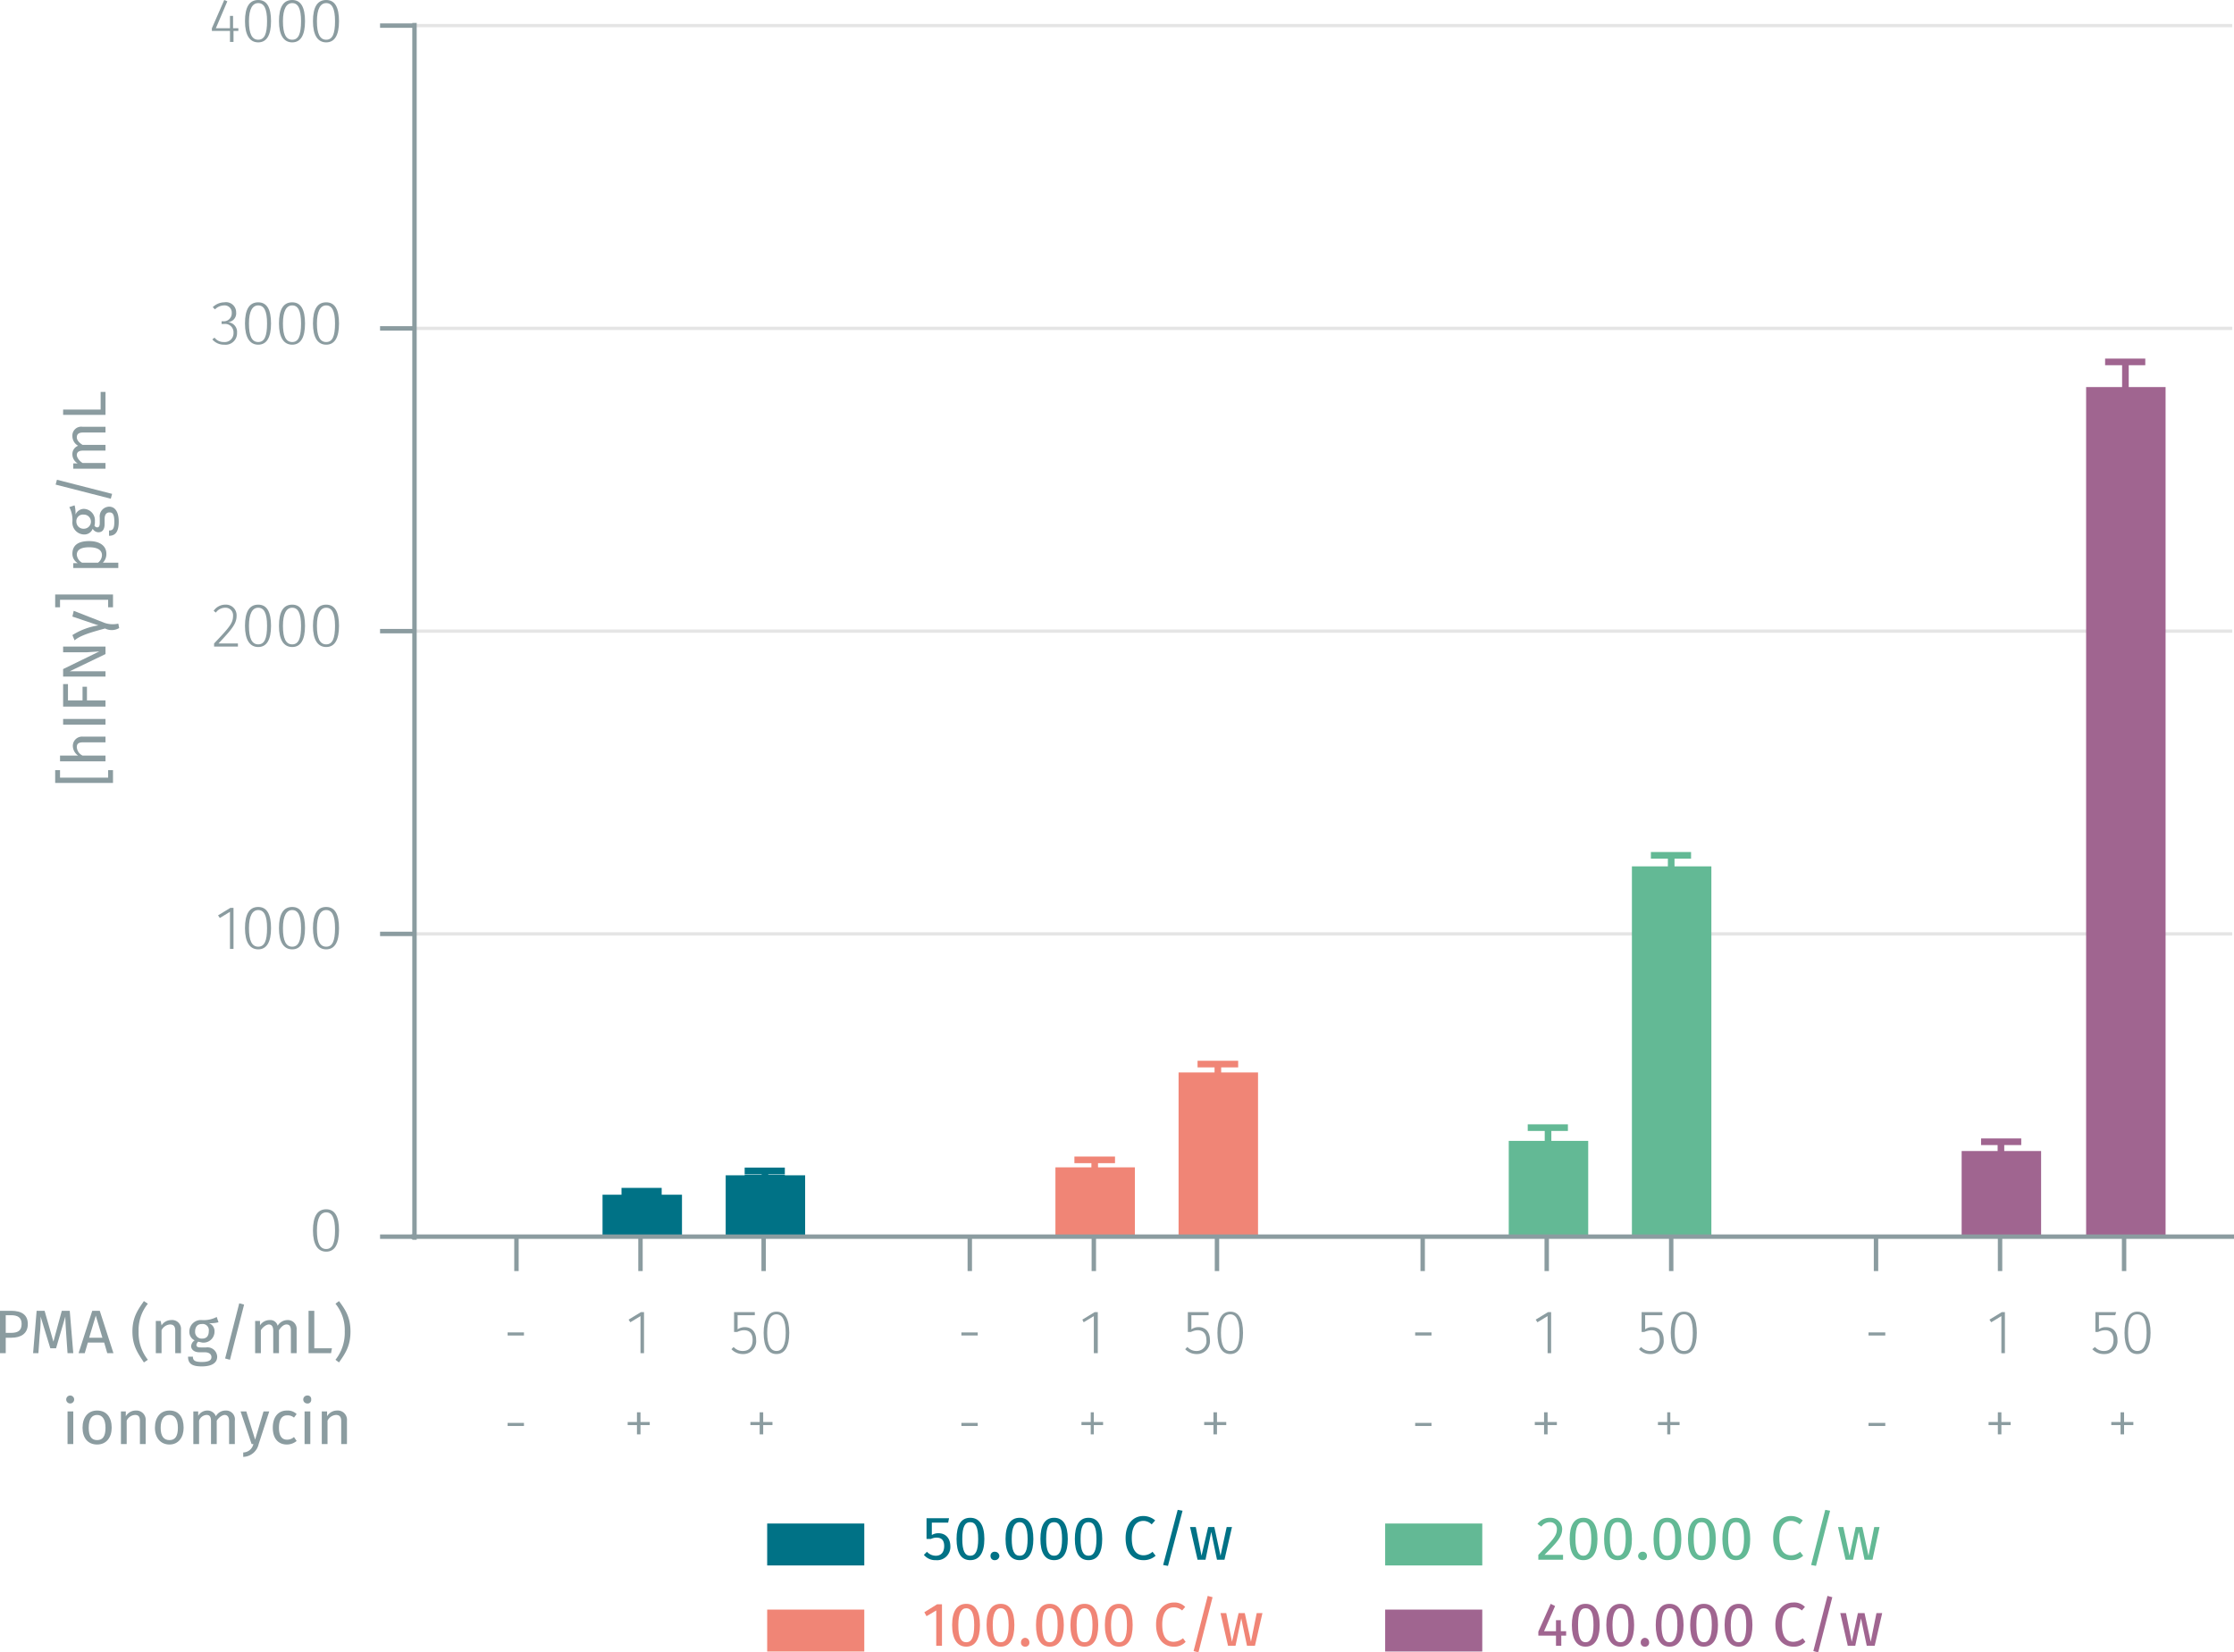 <svg xmlns="http://www.w3.org/2000/svg" viewBox="0 0 506.1 374.3"><title>assay-validation_human-ifn-gamma-1</title><line x1="93.9" y1="211.6" x2="505.7" y2="211.6" fill="none" stroke="#e5e5e5" stroke-miterlimit="10" stroke-width="0.75"/><line x1="93.9" y1="143" x2="505.7" y2="143" fill="none" stroke="#e5e5e5" stroke-miterlimit="10" stroke-width="0.75"/><line x1="93.9" y1="74.4" x2="505.7" y2="74.4" fill="none" stroke="#e5e5e5" stroke-miterlimit="10" stroke-width="0.75"/><line x1="93.9" y1="5.8" x2="505.7" y2="5.8" fill="none" stroke="#e5e5e5" stroke-miterlimit="10" stroke-width="0.75"/><polygon points="136.5 270.7 136.5 280.2 154.5 280.2 154.5 270.7 136.5 270.7" fill="#007286"/><polyline points="140.8 269.9 149.9 269.9 145.4 269.9 145.4 271.1 140.8 271.1 149.9 271.1" fill="none" stroke="#007286" stroke-miterlimit="10" stroke-width="1.5"/><polygon points="164.4 266.3 164.4 280.2 182.4 280.2 182.4 266.3 164.4 266.3" fill="#007286"/><polyline points="168.7 265.3 177.8 265.3 173.3 265.3 173.3 266.9 168.7 266.9 177.8 266.9" fill="none" stroke="#007286" stroke-miterlimit="10" stroke-width="1.5"/><polygon points="239.1 264.5 239.1 280.2 257.1 280.2 257.1 264.5 239.1 264.5" fill="#f08576"/><polyline points="243.4 262.8 252.6 262.8 248 262.8 248 266 243.4 266 252.6 266" fill="none" stroke="#f08576" stroke-miterlimit="10" stroke-width="1.5"/><polygon points="267 243 267 280.2 285 280.2 285 243 267 243" fill="#f08576"/><polyline points="271.3 241.1 280.5 241.1 275.9 241.1 275.9 244.8 271.3 244.8 280.5 244.8" fill="none" stroke="#f08576" stroke-miterlimit="10" stroke-width="1.5"/><polygon points="341.8 258.5 341.8 280.2 359.8 280.2 359.8 258.5 341.8 258.5" fill="#63b995"/><polyline points="346.1 255.5 355.2 255.5 350.7 255.5 350.7 261.2 346.1 261.2 355.2 261.2" fill="none" stroke="#63b995" stroke-miterlimit="10" stroke-width="1.5"/><polygon points="369.7 196.3 369.7 280.2 387.7 280.2 387.7 196.3 369.7 196.3" fill="#63b995"/><polyline points="374 193.8 383.1 193.8 378.6 193.8 378.6 198.8 374 198.8 383.1 198.8" fill="none" stroke="#63b995" stroke-miterlimit="10" stroke-width="1.5"/><polygon points="444.4 260.8 444.4 280.2 462.4 280.2 462.4 260.8 444.4 260.8" fill="#a06590"/><polyline points="448.8 258.7 457.9 258.7 453.3 258.7 453.3 262.8 448.8 262.8 457.9 262.8" fill="none" stroke="#a06590" stroke-miterlimit="10" stroke-width="1.5"/><polygon points="472.6 87.7 472.6 280.2 490.6 280.2 490.6 87.7 472.6 87.7" fill="#a06590"/><polyline points="476.9 82 486 82 481.5 82 481.5 93.4 476.9 93.4 486 93.4" fill="none" stroke="#a06590" stroke-miterlimit="10" stroke-width="1.5"/><path d="M94.4,282.5H507.3m-389.1,7.8v-7.8m28.1,7.8v-7.8m27.9,7.8v-7.8m46.7,7.8v-7.8m28.1,7.8v-7.8m27.9,7.8v-7.8m46.6,7.8v-7.8m28.1,7.8v-7.8m28.2,7.8v-7.8m46.4,7.8v-7.8m28.1,7.8v-7.8m28.1,7.8v-7.8" transform="translate(-1.2 -2.3)" fill="none" stroke="#8b9ca0" stroke-miterlimit="10"/><g style="isolation:isolate"><path d="M78,281.1c0,3.2-1,4.8-2.9,4.8s-3-1.6-3-4.8,1-4.8,3-4.8S78,278,78,281.1Zm-5,0c0,2.9.7,4.2,2.1,4.2s2-1.3,2-4.2-.7-4.1-2-4.1S73,278.3,73,281.1Z" transform="translate(-1.2 -2.3)" fill="#8b9ca0"/></g><g style="isolation:isolate"><path d="M53.3,217.3v-8.4L51,210.3l-.4-.6,2.8-1.7h.7v9.3Z" transform="translate(-1.2 -2.3)" fill="#8b9ca0"/><path d="M62.6,212.6c0,3.2-1,4.8-2.9,4.8s-3-1.6-3-4.8,1-4.8,3-4.8S62.6,209.5,62.6,212.6Zm-5,0c0,2.9.7,4.2,2.1,4.2s2-1.3,2-4.2-.7-4.1-2-4.1S57.6,209.8,57.6,212.6Z" transform="translate(-1.2 -2.3)" fill="#8b9ca0"/><path d="M70.3,212.6c0,3.2-1,4.8-2.9,4.8s-3-1.6-3-4.8,1-4.8,3-4.8S70.3,209.5,70.3,212.6Zm-5,0c0,2.9.7,4.2,2.1,4.2s2-1.3,2-4.2-.7-4.1-2-4.1S65.3,209.8,65.3,212.6Z" transform="translate(-1.2 -2.3)" fill="#8b9ca0"/><path d="M78,212.6c0,3.2-1,4.8-2.9,4.8s-3-1.6-3-4.8,1-4.8,3-4.8S78,209.5,78,212.6Zm-5,0c0,2.9.7,4.2,2.1,4.2s2-1.3,2-4.2-.7-4.1-2-4.1S73,209.8,73,212.6Z" transform="translate(-1.2 -2.3)" fill="#8b9ca0"/></g><g style="isolation:isolate"><path d="M54.8,141.8c0,1.8-1,3-4.1,6.3h4.4v.7H49.7v-.7c3.5-3.7,4.3-4.6,4.3-6.3a1.7,1.7,0,0,0-1.8-1.8,2.6,2.6,0,0,0-2.1,1.1l-.5-.4a3.2,3.2,0,0,1,2.7-1.4A2.4,2.4,0,0,1,54.8,141.8Z" transform="translate(-1.2 -2.3)" fill="#8b9ca0"/><path d="M62.6,144.1c0,3.2-1,4.8-2.9,4.8s-3-1.6-3-4.8,1-4.8,3-4.8S62.6,141,62.6,144.1Zm-5,0c0,2.9.7,4.2,2.1,4.2s2-1.3,2-4.2-.7-4.1-2-4.1S57.6,141.3,57.6,144.1Z" transform="translate(-1.2 -2.3)" fill="#8b9ca0"/><path d="M70.3,144.1c0,3.2-1,4.8-2.9,4.8s-3-1.6-3-4.8,1-4.8,3-4.8S70.3,141,70.3,144.1Zm-5,0c0,2.9.7,4.2,2.1,4.2s2-1.3,2-4.2-.7-4.1-2-4.1S65.3,141.3,65.3,144.1Z" transform="translate(-1.2 -2.3)" fill="#8b9ca0"/><path d="M78,144.1c0,3.2-1,4.8-2.9,4.8s-3-1.6-3-4.8,1-4.8,3-4.8S78,141,78,144.1Zm-5,0c0,2.9.7,4.2,2.1,4.2s2-1.3,2-4.2-.7-4.1-2-4.1S73,141.3,73,144.1Z" transform="translate(-1.2 -2.3)" fill="#8b9ca0"/></g><g style="isolation:isolate"><path d="M54.7,73.1a2,2,0,0,1-1.9,2.2,2.2,2.2,0,0,1,2.1,2.4A2.6,2.6,0,0,1,52,80.4a3.4,3.4,0,0,1-2.7-1.2l.5-.4a2.6,2.6,0,0,0,2.1,1,2,2,0,0,0,2.2-2.1,1.9,1.9,0,0,0-2.1-2h-.6v-.6h.4a1.8,1.8,0,0,0,1.9-1.9,1.6,1.6,0,0,0-1.7-1.7,3,3,0,0,0-2.1.9l-.5-.5a3.8,3.8,0,0,1,2.6-1.1A2.3,2.3,0,0,1,54.7,73.1Z" transform="translate(-1.2 -2.3)" fill="#8b9ca0"/><path d="M62.6,75.6c0,3.2-1,4.8-2.9,4.8s-3-1.6-3-4.8,1-4.8,3-4.8S62.6,72.5,62.6,75.6Zm-5,0c0,2.9.7,4.2,2.1,4.2s2-1.3,2-4.2-.7-4.1-2-4.1S57.6,72.8,57.6,75.6Z" transform="translate(-1.2 -2.3)" fill="#8b9ca0"/><path d="M70.3,75.6c0,3.2-1,4.8-2.9,4.8s-3-1.6-3-4.8,1-4.8,3-4.8S70.3,72.5,70.3,75.6Zm-5,0c0,2.9.7,4.2,2.1,4.2s2-1.3,2-4.2-.7-4.1-2-4.1S65.3,72.8,65.3,75.6Z" transform="translate(-1.2 -2.3)" fill="#8b9ca0"/><path d="M78,75.6c0,3.2-1,4.8-2.9,4.8s-3-1.6-3-4.8,1-4.8,3-4.8S78,72.5,78,75.6Zm-5,0c0,2.9.7,4.2,2.1,4.2s2-1.3,2-4.2-.7-4.1-2-4.1S73,72.8,73,75.6Z" transform="translate(-1.2 -2.3)" fill="#8b9ca0"/></g><g style="isolation:isolate"><path d="M54.1,9.3v2.5h-.8V9.3H49.2V8.7L52,2.3l.7.3L50.1,8.7h3.2V5.9h.7V8.7h1.2v.6Z" transform="translate(-1.2 -2.3)" fill="#8b9ca0"/><path d="M62.6,7.1c0,3.2-1,4.8-2.9,4.8s-3-1.6-3-4.8,1-4.8,3-4.8S62.6,4,62.6,7.1Zm-5,0c0,2.9.7,4.2,2.1,4.2s2-1.3,2-4.2S61,3,59.7,3,57.6,4.3,57.6,7.1Z" transform="translate(-1.2 -2.3)" fill="#8b9ca0"/><path d="M70.3,7.1c0,3.2-1,4.8-2.9,4.8s-3-1.6-3-4.8,1-4.8,3-4.8S70.3,4,70.3,7.1Zm-5,0c0,2.9.7,4.2,2.1,4.2s2-1.3,2-4.2S68.7,3,67.4,3,65.3,4.3,65.3,7.1Z" transform="translate(-1.2 -2.3)" fill="#8b9ca0"/><path d="M78,7.1c0,3.2-1,4.8-2.9,4.8s-3-1.6-3-4.8,1-4.8,3-4.8S78,4,78,7.1Zm-5,0c0,2.9.7,4.2,2.1,4.2s2-1.3,2-4.2S76.4,3,75.1,3,73,4.3,73,7.1Z" transform="translate(-1.2 -2.3)" fill="#8b9ca0"/></g><path d="M95.1,283.2V7.5m0,275H87.3m7.8-68.6H87.3m7.8-68.6H87.3m7.8-68.6H87.3M95.1,8.1H87.3" transform="translate(-1.2 -2.3)" fill="none" stroke="#8b9ca0" stroke-miterlimit="10"/><g style="isolation:isolate"><path d="M212.3,347.3v2.8a2.8,2.8,0,0,1,1.5-.4c1.6,0,2.7,1.1,2.7,3a3,3,0,0,1-3.3,3.1,3.3,3.3,0,0,1-2.7-1.2l.7-.7a2.7,2.7,0,0,0,2,.9c1.2,0,1.9-.8,1.9-2.2s-.7-1.9-1.7-1.9a2.8,2.8,0,0,0-1.3.3h-1v-4.7h5.1l-.2,1Z" transform="translate(-1.2 -2.3)" fill="#007286"/><path d="M224.2,351c0,3.1-1.1,4.8-3.2,4.8s-3.1-1.7-3.1-4.8,1-4.8,3.1-4.8S224.2,347.9,224.2,351Zm-5,0c0,2.7.6,3.8,1.8,3.8s1.8-1.1,1.8-3.8-.6-3.8-1.8-3.8S219.2,348.2,219.2,351Z" transform="translate(-1.2 -2.3)" fill="#007286"/><path d="M227.6,354.9a1,1,0,0,1-1,.9.9.9,0,0,1-1-.9.9.9,0,0,1,1-1A1,1,0,0,1,227.6,354.9Z" transform="translate(-1.2 -2.3)" fill="#007286"/><path d="M235.3,351c0,3.1-1,4.8-3.1,4.8s-3.2-1.7-3.2-4.8,1.1-4.8,3.2-4.8S235.3,347.9,235.3,351Zm-4.9,0c0,2.7.6,3.8,1.8,3.8s1.8-1.1,1.8-3.8-.7-3.8-1.8-3.8S230.4,348.2,230.4,351Z" transform="translate(-1.2 -2.3)" fill="#007286"/><path d="M243.1,351c0,3.1-1,4.8-3.1,4.8s-3.1-1.7-3.1-4.8,1-4.8,3.1-4.8S243.1,347.9,243.1,351Zm-4.9,0c0,2.7.6,3.8,1.8,3.8s1.8-1.1,1.8-3.8-.6-3.8-1.8-3.8S238.2,348.2,238.2,351Z" transform="translate(-1.2 -2.3)" fill="#007286"/><path d="M250.9,351c0,3.1-1,4.8-3.1,4.8s-3.1-1.7-3.1-4.8,1-4.8,3.1-4.8S250.9,347.9,250.9,351Zm-4.9,0c0,2.7.6,3.8,1.8,3.8s1.8-1.1,1.8-3.8-.6-3.8-1.8-3.8S246,348.2,246,351Z" transform="translate(-1.2 -2.3)" fill="#007286"/><path d="M262.9,346.8l-.8.9a2.7,2.7,0,0,0-1.8-.8c-1.5,0-2.7,1-2.7,3.9s1.2,3.9,2.7,3.9a3.1,3.1,0,0,0,2-.8l.7.9a4,4,0,0,1-2.8,1c-2.3,0-4-1.7-4-5s1.8-5,4-5A4.1,4.1,0,0,1,262.9,346.8Z" transform="translate(-1.2 -2.3)" fill="#007286"/><path d="M265.8,357.1l-1.1-.2,3.3-12.5,1.1.2Z" transform="translate(-1.2 -2.3)" fill="#007286"/><path d="M276.9,355.7l-1.3-6.3-1.3,6.3h-1.8l-1.7-7.4h1.3l1.3,6.5,1.5-6.5h1.4l1.4,6.5,1.4-6.5h1.2l-1.7,7.4Z" transform="translate(-1.2 -2.3)" fill="#007286"/></g><polygon points="173.8 345.2 173.8 354.7 195.8 354.7 195.8 345.2 173.8 345.2" fill="#007286"/><g style="isolation:isolate"><path d="M213.3,375.2v-8l-2.2,1.3-.5-.9,2.9-1.8h1.1v9.4Z" transform="translate(-1.2 -2.3)" fill="#f08576"/><path d="M223.2,370.5c0,3.1-1,4.9-3.1,4.9s-3.2-1.8-3.2-4.9,1.1-4.8,3.2-4.8S223.2,367.4,223.2,370.5Zm-4.9,0c0,2.8.6,3.9,1.8,3.9s1.8-1.1,1.8-3.9-.7-3.8-1.8-3.8S218.3,367.8,218.3,370.5Z" transform="translate(-1.2 -2.3)" fill="#f08576"/><path d="M231,370.5c0,3.1-1,4.9-3.1,4.9s-3.2-1.8-3.2-4.9,1.1-4.8,3.2-4.8S231,367.4,231,370.5Zm-4.9,0c0,2.8.6,3.9,1.8,3.9s1.8-1.1,1.8-3.9-.7-3.8-1.8-3.8S226.1,367.8,226.1,370.5Z" transform="translate(-1.2 -2.3)" fill="#f08576"/><path d="M234.4,374.4a.9.9,0,0,1-1,1,.9.9,0,0,1-.9-1,1,1,0,0,1,.9-1A1,1,0,0,1,234.4,374.4Z" transform="translate(-1.2 -2.3)" fill="#f08576"/><path d="M242.2,370.5c0,3.1-1.1,4.9-3.2,4.9s-3.1-1.8-3.1-4.9,1-4.8,3.1-4.8S242.2,367.4,242.2,370.5Zm-4.9,0c0,2.8.6,3.9,1.7,3.9s1.8-1.1,1.8-3.9-.6-3.8-1.8-3.8S237.3,367.8,237.3,370.5Z" transform="translate(-1.2 -2.3)" fill="#f08576"/><path d="M250,370.5c0,3.1-1,4.9-3.1,4.9s-3.2-1.8-3.2-4.9,1.1-4.8,3.2-4.8S250,367.4,250,370.5Zm-4.9,0c0,2.8.6,3.9,1.8,3.9s1.8-1.1,1.8-3.9-.7-3.8-1.8-3.8S245.1,367.8,245.1,370.5Z" transform="translate(-1.2 -2.3)" fill="#f08576"/><path d="M257.8,370.5c0,3.1-1,4.9-3.1,4.9s-3.2-1.8-3.2-4.9,1.1-4.8,3.2-4.8S257.8,367.4,257.8,370.5Zm-4.9,0c0,2.8.6,3.9,1.8,3.9s1.8-1.1,1.8-3.9-.7-3.8-1.8-3.8S252.9,367.8,252.9,370.5Z" transform="translate(-1.2 -2.3)" fill="#f08576"/><path d="M269.7,366.4l-.7.8a2.8,2.8,0,0,0-1.9-.7c-1.4,0-2.6,1-2.6,3.9s1.1,3.9,2.6,3.9a3.6,3.6,0,0,0,2.1-.8l.6.8a3.4,3.4,0,0,1-2.7,1.1c-2.3,0-4-1.8-4-5s1.8-5,4-5A3.3,3.3,0,0,1,269.7,366.4Z" transform="translate(-1.2 -2.3)" fill="#f08576"/><path d="M272.7,376.7l-1.1-.3,3.2-12.5,1.1.3Z" transform="translate(-1.2 -2.3)" fill="#f08576"/><path d="M283.7,375.2l-1.3-6.2-1.3,6.2h-1.7l-1.7-7.4H279l1.3,6.5,1.5-6.5h1.4l1.4,6.5,1.3-6.5h1.3l-1.7,7.4Z" transform="translate(-1.2 -2.3)" fill="#f08576"/></g><polygon points="173.8 364.7 173.8 374.2 195.8 374.2 195.8 364.7 173.8 364.7" fill="#f08576"/><g style="isolation:isolate"><path d="M355.1,348.7c0,1.8-1.1,3-4,5.9h4.2v1.1h-5.6v-1.1c3.3-3.4,4.2-4.3,4.2-5.8a1.5,1.5,0,0,0-1.6-1.6,2.3,2.3,0,0,0-1.9,1l-.9-.6a3.4,3.4,0,0,1,2.9-1.4A2.6,2.6,0,0,1,355.1,348.7Z" transform="translate(-1.2 -2.3)" fill="#63b995"/><path d="M363.1,351c0,3.1-1.1,4.8-3.2,4.8s-3.1-1.7-3.1-4.8,1-4.8,3.1-4.8S363.1,347.9,363.1,351Zm-5,0c0,2.7.7,3.8,1.8,3.8s1.8-1.1,1.8-3.8-.6-3.8-1.8-3.8S358.1,348.2,358.1,351Z" transform="translate(-1.2 -2.3)" fill="#63b995"/><path d="M370.9,351c0,3.1-1.1,4.8-3.2,4.8s-3.1-1.7-3.1-4.8,1-4.8,3.1-4.8S370.9,347.9,370.9,351Zm-5,0c0,2.7.7,3.8,1.8,3.8s1.8-1.1,1.8-3.8-.6-3.8-1.8-3.8S365.9,348.2,365.9,351Z" transform="translate(-1.2 -2.3)" fill="#63b995"/><path d="M374.3,354.9a.9.9,0,0,1-1,.9,1,1,0,0,1-1-.9,1,1,0,0,1,1-1A.9.9,0,0,1,374.3,354.9Z" transform="translate(-1.2 -2.3)" fill="#63b995"/><path d="M382.1,351c0,3.1-1.1,4.8-3.2,4.8s-3.1-1.7-3.1-4.8,1-4.8,3.1-4.8S382.1,347.9,382.1,351Zm-5,0c0,2.7.6,3.8,1.8,3.8s1.8-1.1,1.8-3.8-.6-3.8-1.8-3.8S377.1,348.2,377.1,351Z" transform="translate(-1.2 -2.3)" fill="#63b995"/><path d="M389.9,351c0,3.1-1.1,4.8-3.2,4.8s-3.1-1.7-3.1-4.8,1-4.8,3.1-4.8S389.9,347.9,389.9,351Zm-5,0c0,2.7.6,3.8,1.8,3.8s1.8-1.1,1.8-3.8-.6-3.8-1.8-3.8S384.9,348.2,384.9,351Z" transform="translate(-1.2 -2.3)" fill="#63b995"/><path d="M397.7,351c0,3.1-1.1,4.8-3.2,4.8s-3.1-1.7-3.1-4.8,1-4.8,3.1-4.8S397.7,347.9,397.7,351Zm-5,0c0,2.7.7,3.8,1.8,3.8s1.8-1.1,1.8-3.8-.6-3.8-1.8-3.8S392.7,348.2,392.7,351Z" transform="translate(-1.2 -2.3)" fill="#63b995"/><path d="M409.6,346.8l-.7.9a2.9,2.9,0,0,0-1.9-.8c-1.4,0-2.7,1-2.7,3.9s1.2,3.9,2.7,3.9a3.1,3.1,0,0,0,2-.8l.7.9a3.8,3.8,0,0,1-2.7,1c-2.4,0-4.1-1.7-4.1-5s1.8-5,4-5A4.1,4.1,0,0,1,409.6,346.8Z" transform="translate(-1.2 -2.3)" fill="#63b995"/><path d="M412.6,357.1l-1.1-.2,3.2-12.5,1.1.2Z" transform="translate(-1.2 -2.3)" fill="#63b995"/><path d="M423.6,355.7l-1.3-6.3-1.3,6.3h-1.7l-1.7-7.4h1.2l1.4,6.5,1.4-6.5h1.5l1.4,6.5,1.3-6.5H427l-1.6,7.4Z" transform="translate(-1.2 -2.3)" fill="#63b995"/></g><polygon points="313.8 345.2 313.8 354.7 335.8 354.7 335.8 345.2 313.8 345.2" fill="#63b995"/><g style="isolation:isolate"><path d="M354.9,372.9v2.3h-1.2v-2.3h-4V372l2.8-6.3,1,.5-2.5,5.7h2.7v-2.5h1.1v2.5h1.2v1Z" transform="translate(-1.2 -2.3)" fill="#a06590"/><path d="M363.6,370.5c0,3.1-1.1,4.9-3.2,4.9s-3.1-1.8-3.1-4.9,1-4.8,3.1-4.8S363.6,367.4,363.6,370.5Zm-4.9,0c0,2.8.6,3.9,1.7,3.9s1.8-1.1,1.8-3.9-.6-3.8-1.8-3.8S358.7,367.8,358.7,370.5Z" transform="translate(-1.2 -2.3)" fill="#a06590"/><path d="M371.4,370.5c0,3.1-1,4.9-3.1,4.9s-3.2-1.8-3.2-4.9,1.1-4.8,3.2-4.8S371.4,367.4,371.4,370.5Zm-4.9,0c0,2.8.6,3.9,1.8,3.9s1.8-1.1,1.8-3.9-.7-3.8-1.8-3.8S366.5,367.8,366.5,370.5Z" transform="translate(-1.2 -2.3)" fill="#a06590"/><path d="M374.8,374.4a.9.9,0,0,1-1,1,.9.9,0,0,1-.9-1,1,1,0,0,1,.9-1A1,1,0,0,1,374.8,374.4Z" transform="translate(-1.2 -2.3)" fill="#a06590"/><path d="M382.6,370.5c0,3.1-1.1,4.9-3.2,4.9s-3.1-1.8-3.1-4.9,1-4.8,3.1-4.8S382.6,367.4,382.6,370.5Zm-5,0c0,2.8.7,3.9,1.8,3.9s1.8-1.1,1.8-3.9-.6-3.8-1.8-3.8S377.6,367.8,377.6,370.5Z" transform="translate(-1.2 -2.3)" fill="#a06590"/><path d="M390.4,370.5c0,3.1-1.1,4.9-3.2,4.9s-3.1-1.8-3.1-4.9,1-4.8,3.1-4.8S390.4,367.4,390.4,370.5Zm-4.9,0c0,2.8.6,3.9,1.7,3.9s1.8-1.1,1.8-3.9-.6-3.8-1.8-3.8S385.5,367.8,385.5,370.5Z" transform="translate(-1.2 -2.3)" fill="#a06590"/><path d="M398.2,370.5c0,3.1-1,4.9-3.1,4.9s-3.2-1.8-3.2-4.9,1.1-4.8,3.2-4.8S398.2,367.4,398.2,370.5Zm-4.9,0c0,2.8.6,3.9,1.8,3.9s1.7-1.1,1.7-3.9-.6-3.8-1.7-3.8S393.3,367.8,393.3,370.5Z" transform="translate(-1.2 -2.3)" fill="#a06590"/><path d="M410.1,366.4l-.7.8a2.8,2.8,0,0,0-1.9-.7c-1.4,0-2.6,1-2.6,3.9s1.1,3.9,2.6,3.9a3.6,3.6,0,0,0,2.1-.8l.6.8a3.4,3.4,0,0,1-2.7,1.1c-2.4,0-4.1-1.8-4.1-5s1.9-5,4-5A3.3,3.3,0,0,1,410.1,366.4Z" transform="translate(-1.2 -2.3)" fill="#a06590"/><path d="M413.1,376.7l-1.1-.3,3.2-12.5,1.1.3Z" transform="translate(-1.2 -2.3)" fill="#a06590"/><path d="M424.1,375.2l-1.3-6.2-1.3,6.2h-1.7l-1.7-7.4h1.3l1.3,6.5,1.4-6.5h1.5l1.4,6.5,1.3-6.5h1.3l-1.7,7.4Z" transform="translate(-1.2 -2.3)" fill="#a06590"/></g><polygon points="313.8 364.7 313.8 374.2 335.8 374.2 335.8 364.7 313.8 364.7" fill="#a06590"/><g style="isolation:isolate"><path d="M7.5,302.3c0,2.2-1.6,3.1-3.7,3.1H2.5v3.5H1.2v-9.6H3.7C6.1,299.3,7.5,300.2,7.5,302.3Zm-1.4,0c0-1.5-.9-2-2.4-2H2.5v4H3.7C5.1,304.3,6.1,303.9,6.1,302.3Z" transform="translate(-1.2 -2.3)" fill="#8b9ca0"/><path d="M16.5,308.9l-.3-4.3c-.1-1.5-.2-3.2-.2-4l-2.1,7.2H12.6l-2.2-7.2a29.6,29.6,0,0,1-.2,4.1l-.3,4.2H8.7l.8-9.6h1.8l2,7,1.9-7H17l.8,9.6Z" transform="translate(-1.2 -2.3)" fill="#8b9ca0"/><path d="M21.1,306.5l-.7,2.4H19l3.1-9.6h1.7l3.1,9.6H25.5l-.7-2.4Zm1.8-6.1-1.5,5h3Z" transform="translate(-1.2 -2.3)" fill="#8b9ca0"/><path d="M32.6,304a9.8,9.8,0,0,0,2.1,6.4l-.9.6c-1.3-2-2.6-3.7-2.6-7s1.3-5,2.6-6.9l.9.6A9.4,9.4,0,0,0,32.6,304Z" transform="translate(-1.2 -2.3)" fill="#8b9ca0"/><path d="M42.2,303.6v5.3H40.9v-5.1c0-1.1-.5-1.4-1.2-1.4a2.3,2.3,0,0,0-1.9,1.3v5.2H36.5v-7.3h1.1l.2,1a2.6,2.6,0,0,1,2.2-1.2A2,2,0,0,1,42.2,303.6Z" transform="translate(-1.2 -2.3)" fill="#8b9ca0"/><path d="M48.5,302.1a1.9,1.9,0,0,1,1.3,1.9,2.5,2.5,0,0,1-2.8,2.5l-.9-.2a1.3,1.3,0,0,0-.4.7c0,.4.2.6,1,.6h1.2a2.2,2.2,0,0,1,2.5,2.1c0,1.4-1.2,2.2-3.5,2.2s-3.1-.7-3.1-2.2h1.1c0,.8.4,1.2,2,1.2s2.2-.4,2.2-1.1-.6-1.1-1.5-1.1H46.4c-1.3,0-1.9-.7-1.9-1.4a1.7,1.7,0,0,1,.8-1.3,2.1,2.1,0,0,1-1.2-2,2.6,2.6,0,0,1,2.8-2.6,6.4,6.4,0,0,0,3.4-.7l.4,1.2A7.2,7.2,0,0,1,48.5,302.1ZM45.4,304a1.5,1.5,0,0,0,1.6,1.6c1,0,1.5-.6,1.5-1.7a1.4,1.4,0,0,0-1.6-1.6C45.9,302.3,45.4,303,45.4,304Z" transform="translate(-1.2 -2.3)" fill="#8b9ca0"/><path d="M53.3,310.4l-1.1-.3,3.2-12.5,1.1.3Z" transform="translate(-1.2 -2.3)" fill="#8b9ca0"/><path d="M68.4,303.6v5.3H67.1v-5.1c0-1.1-.4-1.4-1-1.4s-1.2.5-1.7,1.3v5.2H63.1v-5.1c0-1.1-.5-1.4-1-1.4s-1.3.5-1.8,1.3v5.2H59v-7.3h1.1v1a2.6,2.6,0,0,1,2.2-1.2,1.7,1.7,0,0,1,1.8,1.3,2.6,2.6,0,0,1,2.2-1.3A2,2,0,0,1,68.4,303.6Z" transform="translate(-1.2 -2.3)" fill="#8b9ca0"/><path d="M76.4,307.8l-.2,1.1H71.1v-9.6h1.3v8.5Z" transform="translate(-1.2 -2.3)" fill="#8b9ca0"/><path d="M80.6,304c0,3.3-1.2,5-2.6,7l-.8-.6a9.8,9.8,0,0,0,2.1-6.4,9.4,9.4,0,0,0-2.1-6.3l.8-.6C79.4,299,80.6,300.7,80.6,304Z" transform="translate(-1.2 -2.3)" fill="#8b9ca0"/></g><g style="isolation:isolate"><path d="M18,319.4a.9.9,0,1,1-.9-.9A.9.9,0,0,1,18,319.4Zm-1.5,10.1v-7.4h1.3v7.4Z" transform="translate(-1.2 -2.3)" fill="#8b9ca0"/><path d="M26.5,325.8c0,2.2-1.2,3.8-3.3,3.8s-3.3-1.5-3.3-3.8,1.2-3.9,3.3-3.9S26.5,323.4,26.5,325.8Zm-5.2,0c0,1.9.6,2.8,1.9,2.8s1.9-.9,1.9-2.8-.7-2.9-1.9-2.9S21.3,323.8,21.3,325.8Z" transform="translate(-1.2 -2.3)" fill="#8b9ca0"/><path d="M34.2,324.2v5.3H32.9v-5.2c0-1.1-.4-1.4-1.1-1.4a2.2,2.2,0,0,0-1.9,1.3v5.3H28.6v-7.4h1.1v1.1a2.6,2.6,0,0,1,2.3-1.3A2.1,2.1,0,0,1,34.2,324.2Z" transform="translate(-1.2 -2.3)" fill="#8b9ca0"/><path d="M42.8,325.8c0,2.2-1.2,3.8-3.2,3.8s-3.3-1.5-3.3-3.8,1.2-3.9,3.3-3.9S42.8,323.4,42.8,325.8Zm-5.2,0c0,1.9.7,2.8,2,2.8s1.9-.9,1.9-2.8-.7-2.9-1.9-2.9S37.6,323.8,37.6,325.8Z" transform="translate(-1.2 -2.3)" fill="#8b9ca0"/><path d="M54.4,324.2v5.3H53.1v-5.2c0-1.1-.5-1.4-1-1.4s-1.3.5-1.8,1.3v5.3H49v-5.2c0-1.1-.4-1.4-1-1.4a1.9,1.9,0,0,0-1.7,1.3v5.3H45v-7.4h1.1v1a2.4,2.4,0,0,1,2.1-1.2,2,2,0,0,1,1.9,1.3,2.5,2.5,0,0,1,2.2-1.3A2,2,0,0,1,54.4,324.2Z" transform="translate(-1.2 -2.3)" fill="#8b9ca0"/><path d="M56.3,332.4v-1a2.4,2.4,0,0,0,2.3-1.9h-.4l-2.5-7.4H57l2,6.4,1.9-6.4h1.3l-2.4,7.4A3.7,3.7,0,0,1,56.3,332.4Z" transform="translate(-1.2 -2.3)" fill="#8b9ca0"/><path d="M68.4,322.7l-.6.8a2.2,2.2,0,0,0-1.6-.5c-1.1,0-1.8.9-1.8,2.8s.7,2.7,1.8,2.7a2.3,2.3,0,0,0,1.6-.6l.6.9a3.5,3.5,0,0,1-2.2.8c-2,0-3.2-1.4-3.2-3.8s1.2-3.9,3.2-3.9A2.9,2.9,0,0,1,68.4,322.7Z" transform="translate(-1.2 -2.3)" fill="#8b9ca0"/><path d="M71.7,319.4a.8.8,0,0,1-.9.9.9.9,0,1,1,0-1.8A.8.8,0,0,1,71.7,319.4Zm-1.5,10.1v-7.4h1.3v7.4Z" transform="translate(-1.2 -2.3)" fill="#8b9ca0"/><path d="M79.8,324.2v5.3H78.5v-5.2c0-1.1-.5-1.4-1.2-1.4a2.3,2.3,0,0,0-1.9,1.3v5.3H74.1v-7.4h1.2v1.1a2.6,2.6,0,0,1,2.2-1.3A2.1,2.1,0,0,1,79.8,324.2Z" transform="translate(-1.2 -2.3)" fill="#8b9ca0"/></g><g style="isolation:isolate"><path d="M119.9,304.2v.7h-3.7v-.7Z" transform="translate(-1.2 -2.3)" fill="#8b9ca0"/></g><g style="isolation:isolate"><path d="M119.9,324.7v.7h-3.7v-.7Z" transform="translate(-1.2 -2.3)" fill="#8b9ca0"/></g><g style="isolation:isolate"><path d="M146.3,308.9v-8.4l-2.3,1.4-.4-.6,2.8-1.7h.7v9.3Z" transform="translate(-1.2 -2.3)" fill="#8b9ca0"/></g><g style="isolation:isolate"><path d="M148.4,324.5v.7h-2.1v2.1h-.8v-2.1h-2.1v-.7h2.1v-2.2h.8v2.2Z" transform="translate(-1.2 -2.3)" fill="#8b9ca0"/></g><g style="isolation:isolate"><path d="M168.3,300.3v3.2a3,3,0,0,1,1.6-.5c1.6,0,2.6,1.1,2.6,2.9a2.9,2.9,0,0,1-3,3.2,3.5,3.5,0,0,1-2.6-1.1l.5-.5a2.7,2.7,0,0,0,2.1.9c1.4,0,2.2-.9,2.2-2.5s-.8-2.2-2-2.2a3.7,3.7,0,0,0-1.5.4h-.7v-4.5h4.7v.7Z" transform="translate(-1.2 -2.3)" fill="#8b9ca0"/><path d="M180,304.3c0,3.1-1,4.8-2.9,4.8s-2.9-1.7-2.9-4.8,1-4.8,2.9-4.8S180,301.1,180,304.3Zm-5,0c0,2.8.8,4.1,2.1,4.1s2.1-1.2,2.1-4.1-.8-4.2-2.1-4.2S175,301.4,175,304.3Z" transform="translate(-1.2 -2.3)" fill="#8b9ca0"/></g><g style="isolation:isolate"><path d="M176.2,324.5v.7h-2.1v2.1h-.8v-2.1h-2.1v-.7h2.1v-2.2h.8v2.2Z" transform="translate(-1.2 -2.3)" fill="#8b9ca0"/></g><g style="isolation:isolate"><path d="M222.7,304.2v.7H219v-.7Z" transform="translate(-1.2 -2.3)" fill="#8b9ca0"/></g><g style="isolation:isolate"><path d="M222.7,324.7v.7H219v-.7Z" transform="translate(-1.2 -2.3)" fill="#8b9ca0"/></g><g style="isolation:isolate"><path d="M249,308.9v-8.4l-2.3,1.4-.3-.6,2.8-1.7h.7v9.3Z" transform="translate(-1.2 -2.3)" fill="#8b9ca0"/></g><g style="isolation:isolate"><path d="M251.1,324.5v.7H249v2.1h-.7v-2.1h-2.1v-.7h2.1v-2.2h.7v2.2Z" transform="translate(-1.2 -2.3)" fill="#8b9ca0"/></g><g style="isolation:isolate"><path d="M271.1,300.3v3.2a2.8,2.8,0,0,1,1.6-.5c1.6,0,2.6,1.1,2.6,2.9a2.9,2.9,0,0,1-3,3.2,3.5,3.5,0,0,1-2.6-1.1l.5-.5a2.7,2.7,0,0,0,2.1.9,2.2,2.2,0,0,0,2.2-2.5c0-1.5-.8-2.2-2-2.2a3.7,3.7,0,0,0-1.5.4h-.7v-4.5H275v.7Z" transform="translate(-1.2 -2.3)" fill="#8b9ca0"/><path d="M282.8,304.3c0,3.1-1,4.8-2.9,4.8s-2.9-1.7-2.9-4.8,1-4.8,2.9-4.8S282.8,301.1,282.8,304.3Zm-5,0c0,2.8.7,4.1,2.1,4.1s2.1-1.2,2.1-4.1-.8-4.2-2.1-4.2S277.8,301.4,277.8,304.3Z" transform="translate(-1.2 -2.3)" fill="#8b9ca0"/></g><g style="isolation:isolate"><path d="M279,324.5v.7h-2.1v2.1h-.8v-2.1H274v-.7h2.1v-2.2h.8v2.2Z" transform="translate(-1.2 -2.3)" fill="#8b9ca0"/></g><g style="isolation:isolate"><path d="M325.5,304.2v.7h-3.7v-.7Z" transform="translate(-1.2 -2.3)" fill="#8b9ca0"/></g><g style="isolation:isolate"><path d="M325.5,324.7v.7h-3.7v-.7Z" transform="translate(-1.2 -2.3)" fill="#8b9ca0"/></g><g style="isolation:isolate"><path d="M351.8,308.9v-8.4l-2.3,1.4-.4-.6,2.8-1.7h.7v9.3Z" transform="translate(-1.2 -2.3)" fill="#8b9ca0"/></g><g style="isolation:isolate"><path d="M353.9,324.5v.7h-2.1v2.1H351v-2.1h-2.1v-.7H351v-2.2h.8v2.2Z" transform="translate(-1.2 -2.3)" fill="#8b9ca0"/></g><g style="isolation:isolate"><path d="M373.9,300.3v3.2a2.5,2.5,0,0,1,1.6-.5c1.6,0,2.6,1.1,2.6,2.9a2.9,2.9,0,0,1-3,3.2,3.3,3.3,0,0,1-2.6-1.1l.5-.5a2.7,2.7,0,0,0,2.1.9c1.3,0,2.1-.9,2.1-2.5s-.8-2.2-1.9-2.2a4.7,4.7,0,0,0-1.6.4h-.6v-4.5h4.7v.7Z" transform="translate(-1.2 -2.3)" fill="#8b9ca0"/><path d="M385.6,304.3c0,3.1-1,4.8-2.9,4.8s-3-1.7-3-4.8,1-4.8,3-4.8S385.6,301.1,385.6,304.3Zm-5,0c0,2.8.7,4.1,2.1,4.1s2-1.2,2-4.1-.7-4.2-2-4.2S380.6,301.4,380.6,304.3Z" transform="translate(-1.2 -2.3)" fill="#8b9ca0"/></g><g style="isolation:isolate"><path d="M381.7,324.5v.7h-2.1v2.1h-.7v-2.1h-2.1v-.7h2.1v-2.2h.7v2.2Z" transform="translate(-1.2 -2.3)" fill="#8b9ca0"/></g><g style="isolation:isolate"><path d="M428.3,304.2v.7h-3.8v-.7Z" transform="translate(-1.2 -2.3)" fill="#8b9ca0"/></g><g style="isolation:isolate"><path d="M428.3,324.7v.7h-3.8v-.7Z" transform="translate(-1.2 -2.3)" fill="#8b9ca0"/></g><g style="isolation:isolate"><path d="M454.6,308.9v-8.4l-2.3,1.4-.4-.6,2.8-1.7h.7v9.3Z" transform="translate(-1.2 -2.3)" fill="#8b9ca0"/></g><g style="isolation:isolate"><path d="M456.7,324.5v.7h-2.1v2.1h-.8v-2.1h-2.1v-.7h2.1v-2.2h.8v2.2Z" transform="translate(-1.2 -2.3)" fill="#8b9ca0"/></g><g style="isolation:isolate"><path d="M476.7,300.3v3.2a2.5,2.5,0,0,1,1.6-.5c1.6,0,2.6,1.1,2.6,2.9a2.9,2.9,0,0,1-3,3.2,3.5,3.5,0,0,1-2.7-1.1l.6-.5a2.6,2.6,0,0,0,2.1.9c1.3,0,2.1-.9,2.1-2.5s-.8-2.2-1.9-2.2a3.8,3.8,0,0,0-1.6.4h-.6v-4.5h4.7l-.2.7Z" transform="translate(-1.2 -2.3)" fill="#8b9ca0"/><path d="M488.4,304.3c0,3.1-1.1,4.8-3,4.8s-2.9-1.7-2.9-4.8,1-4.8,2.9-4.8S488.4,301.1,488.4,304.3Zm-5.1,0c0,2.8.8,4.1,2.1,4.1s2.1-1.2,2.1-4.1-.7-4.2-2.1-4.2S483.3,301.4,483.3,304.3Z" transform="translate(-1.2 -2.3)" fill="#8b9ca0"/></g><g style="isolation:isolate"><path d="M484.5,324.5v.7h-2.1v2.1h-.8v-2.1h-2.1v-.7h2.1v-2.2h.8v2.2Z" transform="translate(-1.2 -2.3)" fill="#8b9ca0"/></g><g style="isolation:isolate"><path d="M14.8,178.5H25.7v-1.7h1.1v2.9H13.7v-2.9h1.1Z" transform="translate(-1.2 -2.3)" fill="#8b9ca0"/><path d="M19.9,169.2h5.2v1.3H20c-1.1,0-1.4.4-1.4,1.1a2.3,2.3,0,0,0,1.3,1.9h5.2v1.3H14.8v-1.3h4.1a2.7,2.7,0,0,1-1.2-2.2A2.1,2.1,0,0,1,19.9,169.2Z" transform="translate(-1.2 -2.3)" fill="#8b9ca0"/><path d="M25.1,166.5H15.5v-1.3h9.6Z" transform="translate(-1.2 -2.3)" fill="#8b9ca0"/><path d="M16.6,161h3.3v-3.1h1V161h4.2v1.4H15.5v-5.1h1.1Z" transform="translate(-1.2 -2.3)" fill="#8b9ca0"/><path d="M25.1,150.5,17,154.4h8.1v1.2H15.5v-1.7l8.2-4-2.9.2H15.5v-1.3h9.6Z" transform="translate(-1.2 -2.3)" fill="#8b9ca0"/><path d="M23.5,144l-5.9-2,.3-1.3,6.9,2.7a5.7,5.7,0,0,0,3.2.2l.2,1a3.3,3.3,0,0,1-3.2.1c-3.7,1-5.8,1.7-6.9,2.7l-.5-1.2A15.3,15.3,0,0,1,23.5,144Z" transform="translate(-1.2 -2.3)" fill="#8b9ca0"/><path d="M26.8,139.9H25.7v-1.7H14.8v1.7H13.7V137H26.8Z" transform="translate(-1.2 -2.3)" fill="#8b9ca0"/><path d="M21.4,124.9c2.3,0,3.9,1,3.9,2.9a2.8,2.8,0,0,1-.8,2H28V131H17.8v-1.1h1a2.5,2.5,0,0,1-1.2-2.1C17.6,125.7,19.1,124.9,21.4,124.9Zm0,1.4c-1.9,0-2.8.6-2.8,1.7a2.3,2.3,0,0,0,1.2,1.8h3.6a2.2,2.2,0,0,0,.9-1.7C24.3,127,23.4,126.3,21.4,126.3Z" transform="translate(-1.2 -2.3)" fill="#8b9ca0"/><path d="M18.3,118.9a2.1,2.1,0,0,1,1.9-1.3,2.6,2.6,0,0,1,2.5,2.8,3.1,3.1,0,0,1-.1,1,.8.8,0,0,0,.6.4c.4,0,.6-.3.6-1v-1.2a2.2,2.2,0,0,1,2.1-2.5c1.4,0,2.2,1.2,2.2,3.4s-.7,3.2-2.2,3.2v-1.2c.8,0,1.2-.3,1.2-2s-.4-2.1-1.1-2.1-1.1.5-1.1,1.5V121c0,1.4-.6,1.9-1.4,1.9a1.5,1.5,0,0,1-1.3-.8,2,2,0,0,1-2,1.3,2.7,2.7,0,0,1-2.6-2.9,6.2,6.2,0,0,0-.7-3.3l1.2-.4A6.8,6.8,0,0,1,18.3,118.9Zm1.9,3.2a1.6,1.6,0,1,0,0-3.2,1.5,1.5,0,0,0-1.7,1.6A1.6,1.6,0,0,0,20.2,122.1Z" transform="translate(-1.2 -2.3)" fill="#8b9ca0"/><path d="M26.6,114.2l-.3,1.1-12.5-3.2.3-1.1Z" transform="translate(-1.2 -2.3)" fill="#8b9ca0"/><path d="M19.9,99h5.2v1.3H20c-1.1,0-1.4.5-1.4,1.1s.5,1.2,1.3,1.7h5.2v1.3H20c-1.1,0-1.4.5-1.4,1s.5,1.3,1.3,1.8h5.2v1.3H17.8v-1.2h1a2.4,2.4,0,0,1-1.2-2.1,2,2,0,0,1,1.3-1.9,2.5,2.5,0,0,1-1.3-2.2A2,2,0,0,1,19.9,99Z" transform="translate(-1.2 -2.3)" fill="#8b9ca0"/><path d="M24,91.1h1.1v5.2H15.5V95.1H24Z" transform="translate(-1.2 -2.3)" fill="#8b9ca0"/></g></svg>